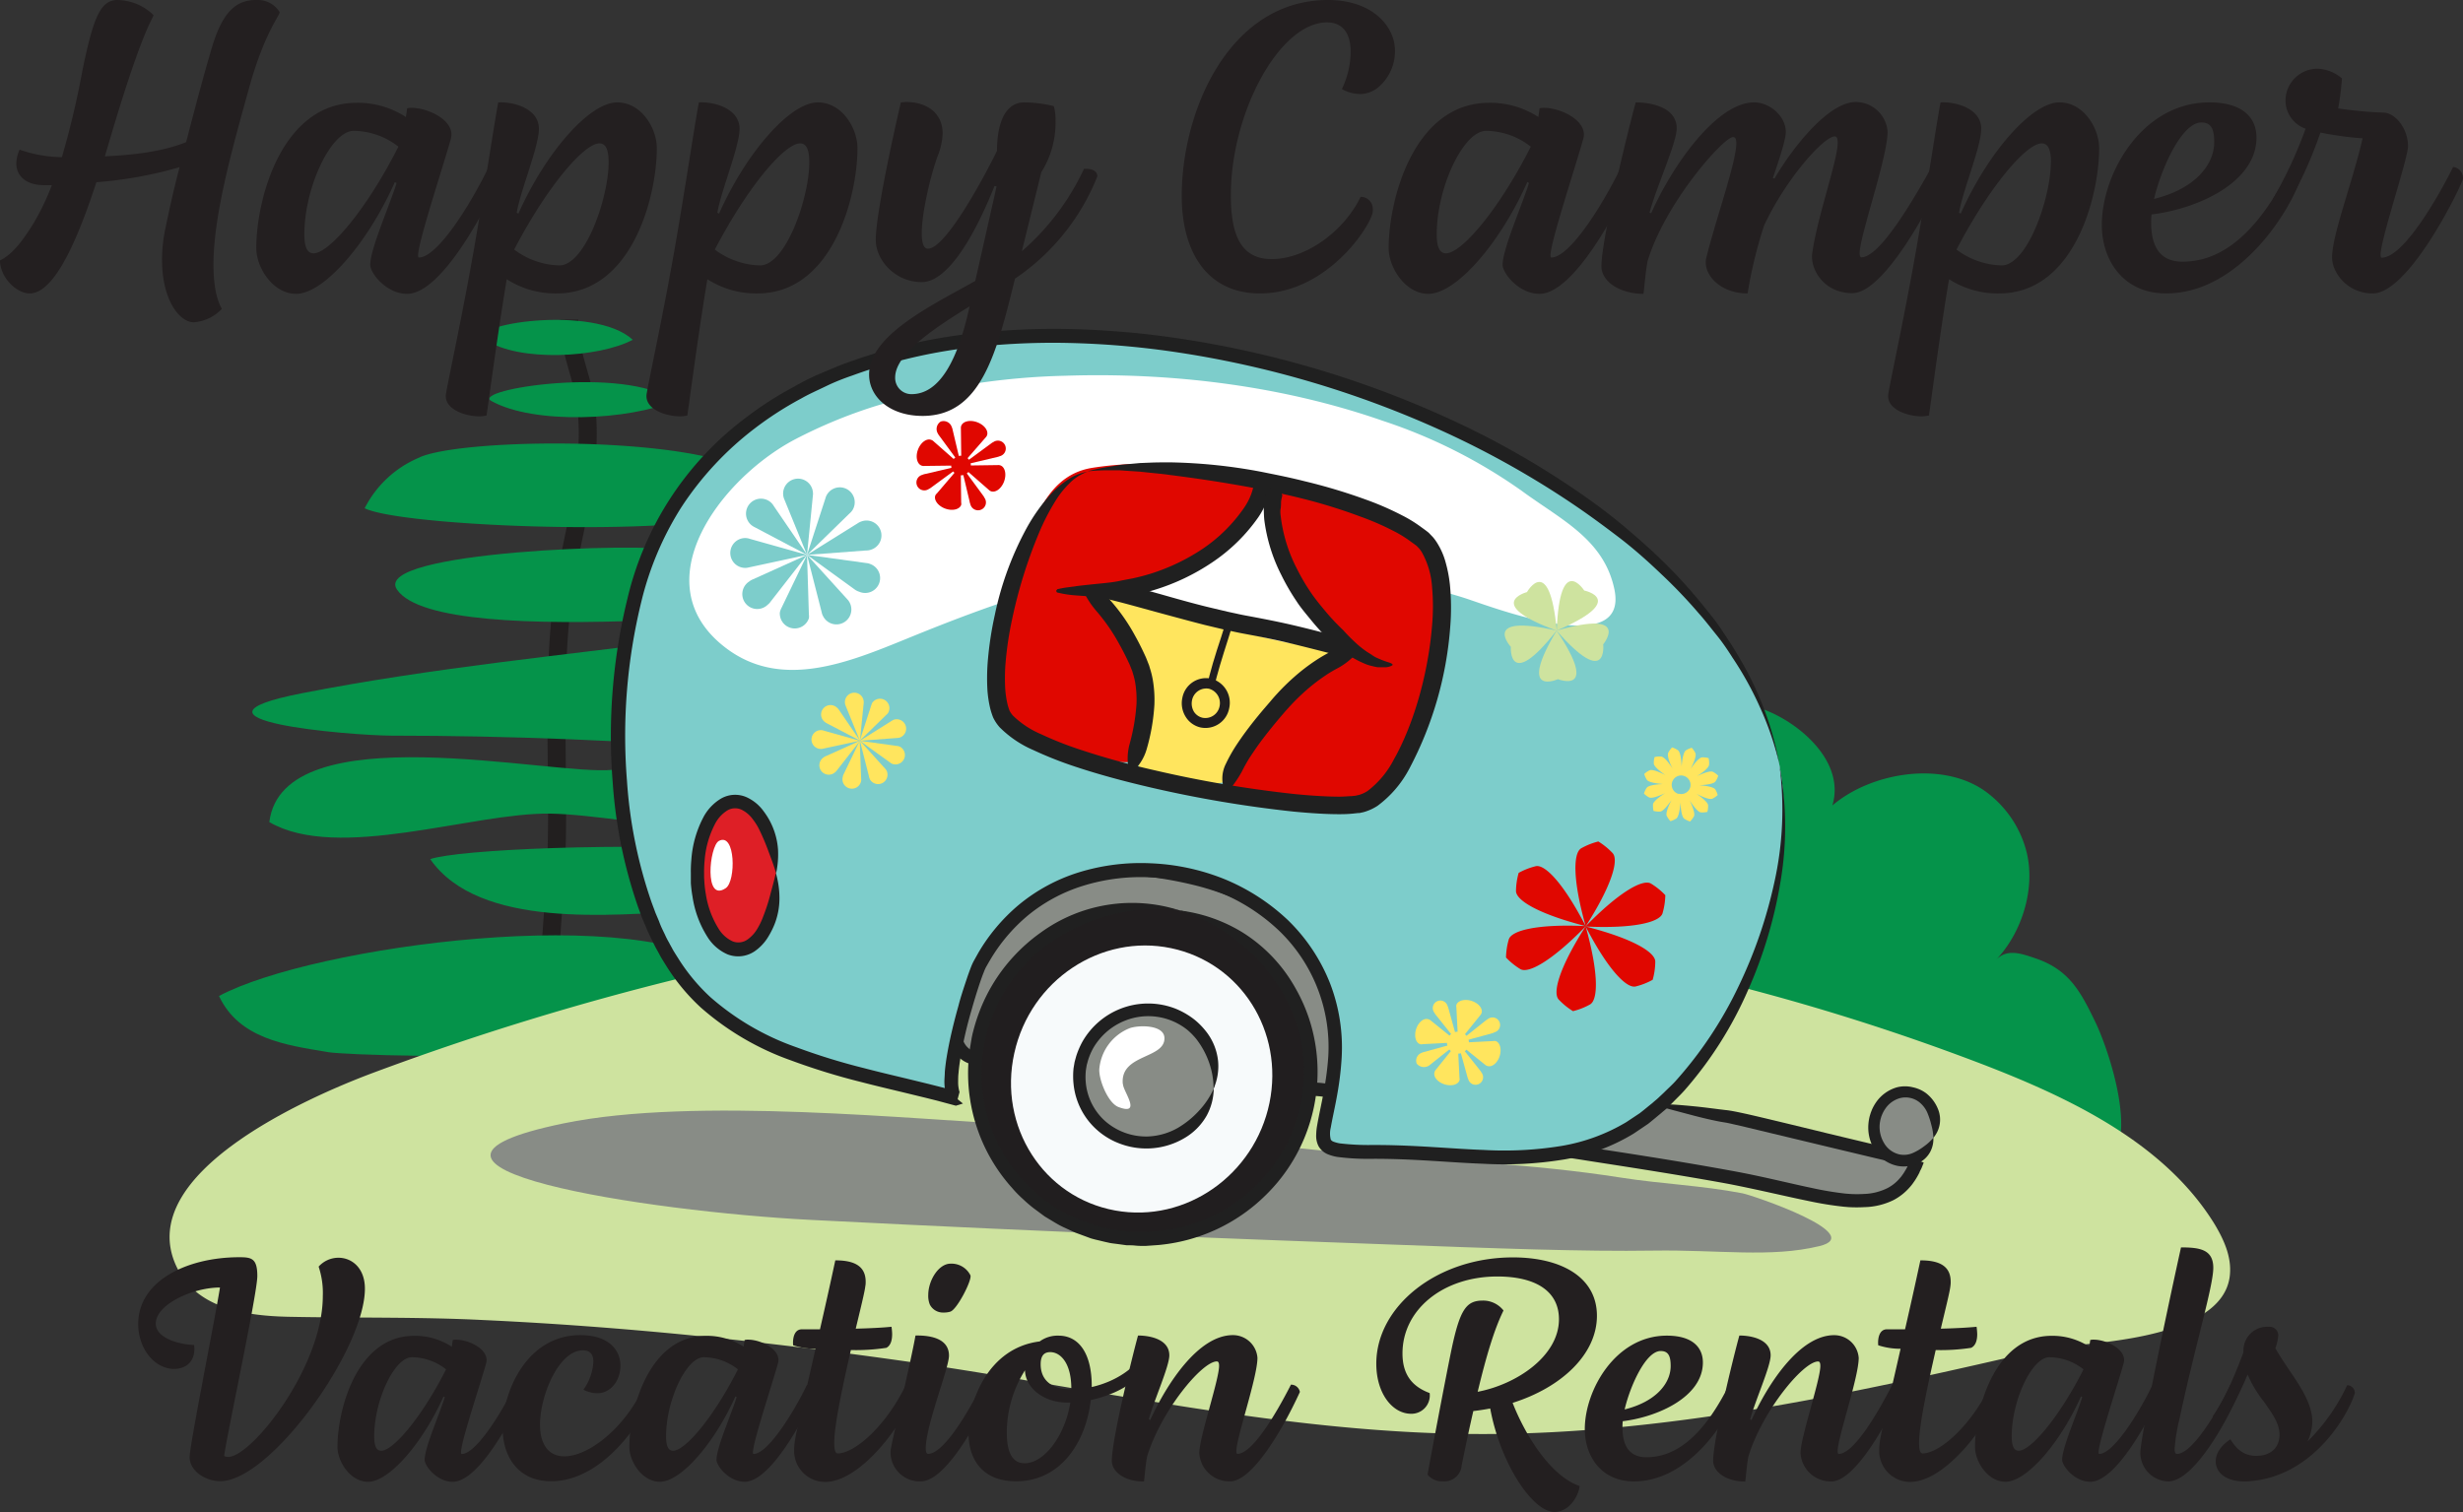 <svg id="Layer_1" data-name="Layer 1" xmlns="http://www.w3.org/2000/svg" viewBox="0 0 424.22 260.48"><rect x="0" y="0" width="424.22" height="260.48" fill="#333333" stroke="none"/><defs><style>.cls-1{fill:#05934a;}.cls-2{fill:#221f1f;}.cls-3{fill:#cee39f;}.cls-4{fill:#888c86;}.cls-5{fill:#202020;}.cls-6{fill:#7dcdcb;}.cls-7{fill:#211e1f;}.cls-8{fill:none;}.cls-9{fill:#de1f26;}.cls-10{fill:#fff;}.cls-11{fill:#f7fafb;}.cls-12{fill:#ffe55e;}.cls-13{fill:#e00700;}.cls-14{fill:#231f20;}</style></defs><path class="cls-1" d="M289.8,119.42a37.26,37.26,0,0,0-7.73.65c-5.77,1.1-15.19,2.88-19.2,7.42-5.36-12.38-14.71-19.81-27.23-25.4-14.28-6.38-32.2-3.76-46.94-.11-15,3.71-35.85,11.42-39.84,28.54-4.66,20,23,16.76,35.06,16.63,10.39-.11,20.36,1,29.64,9,20.11,17.33,42.37,22.9,64.45,32.83,18.45,8.29,38.88,10.17,58.84,11.21,5,.26,9.94.45,14.9.72,3,.17,8.21,1.54,10.91-.25,5.91-3.9.58-19.75-1.78-24.63-2.57-5.32-4.55-9-10.33-10.95-2.36-.79-4.84-1.74-6.78.29,4.66-4.86,7-12.85,5.11-19.23a18.5,18.5,0,0,0-6.35-9.38c-7.33-5.85-20.06-3.87-26.93,2,2.21-7.36-5.28-13.88-11.22-16.3A40.37,40.37,0,0,0,289.8,119.42Z"/><path class="cls-2" d="M95.15,227.52c0-.59,0-1.19,0-1.8h0c-.07-6.83-3-14.49-3.15-21.77h0v0h0c-.21-16.76.65-33.26,1.94-50h0c1.44-18.63-1.28-38,2.36-56.71h0c1.52-7.81,3.48-15.38,3.38-23.06h0a39.88,39.88,0,0,0-.29-4.35h0c-.55-4.46-2.82-9.07-2.89-13.85h0c0-.3,0-.61,0-.92h0l3.1,0c0,.29,0,.57,0,.85h0c0,4.44,2.28,9,2.88,13.73h0a39.79,39.79,0,0,1,.3,4.47h0c.11,7.88-1.89,15.52-3.4,23.29h0c-3.6,18.47-.9,37.79-2.34,56.58h0c-1.28,16.71-2.14,33.18-1.94,49.9h0v0h0c.08,7,3,14.66,3.16,21.77h0c0,.64,0,1.27,0,1.89h0l-3.1,0Z"/><path class="cls-1" d="M68.37,101.56c7.56,11.18,79.87,1.88,80.37,3.47-1.65-5.27-28.58-8.74-33.1-10.26-3.88-1.31-51.76.16-47.27,6.79"/><path class="cls-1" d="M72.3,78.79a18.53,18.53,0,0,0-9.49,8.77c7.15,3.52,64.6,5.38,68.34-.79,7.09-11.72-49.43-12.1-58.85-8"/><path class="cls-1" d="M84.62,69.07c7.42,4.15,23.85,3.3,31.45,0-8.25-6.16-35-2-31.45,0"/><path class="cls-1" d="M83.67,58.53c5.6,3.89,19.53,3.11,25.31,0-6.67-6.18-29.1-2.62-25.31,0"/><path class="cls-1" d="M105.52,132.62c-10.48,1.06-56.82-9.8-59.13,9,11.81,6.87,35-1.65,48.34-1.46,13.79.2,47.59,8.27,59.36,1.68-.28.16-6.87-7.2-8.19-8-11.29-6.45-28.26-2.49-40.38-1.26"/><path class="cls-1" d="M56.48,181.25c5.41.89,90.19,3.36,69.52-13.67-15-12.39-72.23-4.62-88.28,4,3.46,7.35,11.43,8.45,18.76,9.66"/><path class="cls-1" d="M74.1,148c8.42,12.1,31.51,9.59,44.41,8.95,19.83-1,39.3,6,58.68,4.31C184.94,142.83,83.78,144.71,74.1,148"/><path class="cls-1" d="M150,213.72c-11-13.25-29.36-10.29-43-7.47-20,4.13-54.79-3.11-72.22,10.13,12.15,17.76,37.74,6.65,53.78,8.3,4.33.45,74.18,4.29,61.48-11"/><path class="cls-1" d="M57.78,199.54c4,13,120.2-11.18,119.89-10.85C164.45,178,53.14,184.52,57.78,199.54"/><path class="cls-1" d="M52.07,119.41c-23.69,4.62,8.26,7.3,15.4,7.32,20.29,0,40.9.83,61.07,2.45,21.35,1.71,6.47-21.24-8.31-19.32-22.77,3-45.56,5.13-68.16,9.55"/><path class="cls-3" d="M117.87,168.34a478.64,478.64,0,0,0-53.68,16.5c-11.34,4.25-40.84,17.26-33.95,33,3.29,7.49,11.82,8.83,19.39,9,11.26.23,22.5,0,33.77.57,23.74,1.1,47.41,3.58,70.91,6.87,33.62,4.7,67.26,12.83,101.41,12.76,32.35-.06,64.76-7.26,96.85-14.72,4.39-1,30.37-.81,31.5-12.68.3-3.13-1-6-2.59-8.68-9.18-15-27.17-22.86-43.55-28.95-68.24-25.37-143.17-31.6-214.53-15C121.56,167.44,119.71,167.88,117.87,168.34Z"/><path class="cls-4" d="M232.73,198.65c-1.78-.15-3.56-.31-5.33-.48-16.53-1.57-33-3.51-49.61-4.29-20.43-1-58.13-5-80.65-.37-36.44,7.49,14.67,15.22,42.52,16.64,44.83,2.28,76.34,3.37,99.31,4.22,19,.7,33.72,1.26,45.84,1.07,11.25-.17,20.14,1.26,28.54-.77h0c8.38-2-11.39-8.74-13.23-9.1-6.92-1.34-13.95-1.61-20.9-2.7C263.85,200.45,248.25,199.92,232.73,198.65Z"/><path class="cls-4" d="M181.21,150.21c-6.09,3.41-11.49,7.63-14.05,14.29-1.38,3.59-4.59,13.26-1.51,16.51,4.36,4.6,8.22-5.13,9.9-7.7,4-6.22,9.58-9.09,17.25-9.88,9.42-1,22.17,2.62,25.81,12.13,1,2.65,0,8.88,1.92,10.77,1.65,1.65,6.88.9,9.16,1.83.41.17,1.07-17.27.25-19.54-2.1-5.75-7-9.88-12.24-12.74-10.75-5.89-26-8.14-37.65-3.72"/><path class="cls-4" d="M181.21,150.21c-6.09,3.41-11.49,7.63-14.05,14.29-1.38,3.59-4.59,13.26-1.51,16.51,4.36,4.6,8.22-5.13,9.9-7.7,4-6.22,9.58-9.09,17.25-9.88,9.42-1,22.17,2.62,25.81,12.13,1,2.65,0,8.88,1.92,10.77,1.65,1.65,6.88.9,9.16,1.83.41.17,1.07-17.27.25-19.54-2.1-5.75-7-9.88-12.24-12.74-10.75-5.89-26-8.14-37.65-3.72"/><path class="cls-5" d="M181.21,150.21a34.38,34.38,0,0,0-10.76,7.23,21.58,21.58,0,0,0-3.85,5.64,43.31,43.31,0,0,0-2.53,7.43c-.18.76-.41,1.72-.58,2.87a18,18,0,0,0-.25,4.05,10.62,10.62,0,0,0,.13,1.21c.07.42.21.85.33,1.29a6,6,0,0,0,.69,1.32,6.38,6.38,0,0,0,.49.62,5.47,5.47,0,0,0,.56.51,4.66,4.66,0,0,0,1.47.83,3.78,3.78,0,0,0,1.89.09,5.84,5.84,0,0,0,2.86-1.76,24,24,0,0,0,3.43-5c.49-.88,1-1.82,1.44-2.58a23.8,23.8,0,0,1,1.77-2.36,18.9,18.9,0,0,1,10-6.16,30.86,30.86,0,0,1,11.56-.7,29.54,29.54,0,0,1,9.39,2.78,19.33,19.33,0,0,1,5.36,3.93c.54.58.89,1.09,1.16,1.4a2.79,2.79,0,0,1,.27.4l.08.13.6.95c.18.34.36.79.62,1.33a4.08,4.08,0,0,1,.31.84q.1.48.18,1.11c.1.84.14,1.86.2,3.05a22.77,22.77,0,0,0,.47,4.19,5.87,5.87,0,0,0,.47,1.3,3.58,3.58,0,0,0,.43.7l.28.34.36.29a6.5,6.5,0,0,0,2.93,1c1,.14,1.92.2,2.9.26l1.45.12.72.08.4.07c.27.06.53.15.79.22a2.35,2.35,0,0,0,.48.09l.32-.1.17-.06.08,0c.06.07-.06-.11,0-.09h.1c.14,0,.22-.11.3-.23a2.17,2.17,0,0,0,.3-1l.07-.58,0-.47q.1-1.25.18-2.67c.09-1.89.17-4,.21-6.31s.06-4.73-.1-7.3a12,12,0,0,0-.28-2.11l-.07-.19,0-.11-.1-.24-.19-.47a9.52,9.52,0,0,0-.41-.92,21,21,0,0,0-2.11-3.46,32.64,32.64,0,0,0-11.71-9.08,50.47,50.47,0,0,0-17.17-4.85,44.37,44.37,0,0,0-6.7-.07,35.39,35.39,0,0,0-12.54,3.14,42,42,0,0,1,12.58-1.45,61.78,61.78,0,0,1,6.42.5,68.41,68.41,0,0,1,7.35,1.46,50.31,50.31,0,0,1,9,3.35,30.38,30.38,0,0,1,10.88,8.4,18.84,18.84,0,0,1,1.87,3.06,8.58,8.58,0,0,1,.37.82l.3.75a10.65,10.65,0,0,1,.2,1.63c.15,2.41.12,4.84.09,7.1s-.11,4.37-.2,6.23c0,.93-.1,1.81-.17,2.59v.13h0l-.37-.06-.82-.1-1.54-.12c-1-.07-1.89-.12-2.7-.24a4.36,4.36,0,0,1-1.89-.6,2.47,2.47,0,0,1-.69-1.36,20.36,20.36,0,0,1-.41-3.73c-.06-1.17-.1-2.24-.21-3.2a11.48,11.48,0,0,0-.24-1.39,5.74,5.74,0,0,0-.41-1.18c-.3-.64-.52-1.17-.74-1.56-.47-.76-.69-1.1-.69-1.1l-.1-.16a2.83,2.83,0,0,0-.31-.46c-.31-.37-.72-1-1.33-1.62a21.68,21.68,0,0,0-6-4.41,31.6,31.6,0,0,0-10.14-3,32.91,32.91,0,0,0-12.44.75,21.33,21.33,0,0,0-11.2,6.89,28,28,0,0,0-1.95,2.6c-.62,1-1.05,1.86-1.53,2.73a21.79,21.79,0,0,1-3.06,4.54,3.62,3.62,0,0,1-1.68,1.11,1.38,1.38,0,0,1-.7,0,2.36,2.36,0,0,1-.72-.42,3.16,3.16,0,0,1-1-1.43,9.32,9.32,0,0,1-.23-.91c0-.33-.1-.63-.11-1a16.74,16.74,0,0,1,.23-3.56c.16-1.06.37-2,.54-2.68a55,55,0,0,1,2.24-7.11,23.5,23.5,0,0,1,3.18-5.4A40.33,40.33,0,0,1,181.21,150.21Z"/><path class="cls-4" d="M284.05,190.34c.74-.44,10.4,1.62,13.27,2,3.07.37,32.79,8,33,7.54-4.25,11.53-15.18,6.08-33.09,2.78-12.62-2.32-33.43-5.24-41.54-6.75"/><path class="cls-4" d="M284.05,190.34c.74-.44,10.4,1.62,13.27,2,3.07.37,32.79,8,33,7.54-4.25,11.53-15.18,6.08-33.09,2.78-12.62-2.32-33.43-5.24-41.54-6.75"/><path class="cls-5" d="M284.05,190.34a7.62,7.62,0,0,1,2.09.35l1.95.53,3.77,1c1.28.33,2.59.65,4.05.94.36.07.74.14,1.14.2s.68.13,1.07.21l2.42.56,14,3.36,8.66,2.07,3.77.87,1.65.34h0s0-.07-.06.13a6.31,6.31,0,0,1-.42.77,7,7,0,0,1-.45.7,5,5,0,0,1-.48.61,7,7,0,0,1-2.13,1.7,9.74,9.74,0,0,1-4,1,19.68,19.68,0,0,1-2.46,0l-.77-.06a55.63,55.63,0,0,1-5.92-1c-3.6-.74-8.51-2-13.73-2.94-10.42-1.92-21.8-3.59-25.59-4.19a146.46,146.46,0,0,0-17-1.59,103.23,103.23,0,0,0,16.6,3.86c3.77.62,15.17,2.29,25.51,4.19,5.14,1,10,2.18,13.7,2.93a58.54,58.54,0,0,0,6.15,1l.84.07a24,24,0,0,0,2.74,0,11.94,11.94,0,0,0,5-1.22,9.63,9.63,0,0,0,2.81-2.24,6.78,6.78,0,0,0,.61-.78,8.46,8.46,0,0,0,.56-.86,10.18,10.18,0,0,0,.5-.92c0-.1.25-.49.36-.77l.37-.93-.06.16,0-.09s0-.06,0-.08l-.09,0-1-.36-.56-.21s-.08,0-.07-.08l.07-.32.07-.32,0-.16,0-.08s0,0-.05,0l-.73-.13-1.6-.34-3.74-.86-8.65-2.07c-5.89-1.44-11.56-2.81-14-3.36-.87-.19-1.69-.37-2.5-.52-.39-.07-.82-.14-1.23-.18l-1.08-.13c-1.43-.18-2.78-.36-4.09-.49s-2.59-.25-3.92-.33c-.66,0-1.34-.06-2-.07A7.22,7.22,0,0,0,284.05,190.34Z"/><path class="cls-6" d="M306.48,131.81c3.81,19.66-6.78,48.61-23.19,60.79-13.62,10.12-29.57,5.94-45,5.87-14.34-.06-10.19-.44-8.59-13.74a29.29,29.29,0,0,0-5.17-21.26c-8.34-11.62-24.4-16.1-37.82-12.18a29.51,29.51,0,0,0-18.06,15c-1.24,2.38-7.31,22-3.72,23-15-4.22-34.73-6.41-45.92-19.15-15.85-18-16.12-60.06-4.44-80.63C151,25.39,294.17,68.43,306.48,131.81Z"/><path class="cls-6" d="M306.48,131.81c3.81,19.66-6.78,48.61-23.19,60.79-13.62,10.12-29.57,5.94-45,5.87-14.34-.06-10.19-.44-8.59-13.74a29.29,29.29,0,0,0-5.17-21.26c-8.34-11.62-24.4-16.1-37.82-12.18a29.51,29.51,0,0,0-18.06,15c-1.24,2.38-7.31,22-3.72,23-15-4.22-34.73-6.41-45.92-19.15-15.85-18-16.12-60.06-4.44-80.63C151,25.39,294.17,68.43,306.48,131.81Z"/><path class="cls-5" d="M306.48,131.81a57.63,57.63,0,0,1-.86,20.14,80.67,80.67,0,0,1-6.15,17.91,68.52,68.52,0,0,1-11,16.51c-.6.64-1.26,1.23-1.89,1.86l-1,.94c-.33.31-.69.58-1,.87-.71.56-1.41,1.16-2.14,1.72l-2.33,1.55A32.12,32.12,0,0,1,269,197.4a61.5,61.5,0,0,1-13.44.7c-5.56-.19-12.18-.9-19.44-.85a42.25,42.25,0,0,1-5.33-.28,5.64,5.64,0,0,1-1.1-.29.94.94,0,0,1-.48-.36,4.2,4.2,0,0,1,0-2.08c.32-1.83.79-3.8,1.13-5.8a52.83,52.83,0,0,0,.74-6.17,30.75,30.75,0,0,0-1.94-12.73,31.08,31.08,0,0,0-7.28-11,35.57,35.57,0,0,0-11-7.11,38,38,0,0,0-12.61-2.71,36.18,36.18,0,0,0-12.37,1.54,30.34,30.34,0,0,0-10.41,5.62,31.64,31.64,0,0,0-7,8.32l-.63,1.13a9.08,9.08,0,0,0-.58,1.22c-.31.8-.58,1.56-.83,2.32-.5,1.51-1,3-1.35,4.4-.8,2.84-1.43,5.48-1.87,7.92-.22,1.22-.39,2.38-.48,3.51,0,.56-.07,1.11-.07,1.66a10.32,10.32,0,0,0,.07,1.08h0l-2.76-.7-3.86-.94c-2.5-.6-4.88-1.16-7.12-1.75a110.19,110.19,0,0,1-11.91-3.67,44.87,44.87,0,0,1-14.73-8.61,32.63,32.63,0,0,1-5.6-6.78c-.48-.76-.82-1.29-1-1.66l-.29-.52-.25-.47a13.6,13.6,0,0,1-.7-1.37c-.29-.61-.68-1.35-1-2.27l-.62-1.46c-.19-.53-.41-1.1-.63-1.7a80,80,0,0,1-4.27-21,97.15,97.15,0,0,1,2.47-30.88,53.94,53.94,0,0,1,6.89-16.27,54.58,54.58,0,0,1,12.66-13.6,58.67,58.67,0,0,1,8-5.15c1.38-.79,2.86-1.43,4.3-2.13s2.94-1.29,4.46-1.81a89.35,89.35,0,0,1,18.61-4.61A123.16,123.16,0,0,1,184,59.08a147.94,147.94,0,0,1,17.65,1.45A171.76,171.76,0,0,1,250.06,75,155.23,155.23,0,0,1,270.41,86.5c3,2,5.7,4,8.33,6s5.06,4.17,7.36,6.37a86.35,86.35,0,0,1,6.55,6.86c1.05,1.17,2,2.43,3,3.66s1.9,2.55,2.75,3.9a57.34,57.34,0,0,1,4.75,8.59,51.67,51.67,0,0,1,3.34,9.88,51.66,51.66,0,0,0-2.84-10.09,56.36,56.36,0,0,0-4.4-8.91c-.8-1.42-1.73-2.74-2.61-4.09s-1.87-2.61-2.89-3.84a83.83,83.83,0,0,0-6.41-7.21c-2.28-2.32-4.74-4.5-7.32-6.69s-5.37-4.27-8.35-6.31a145.94,145.94,0,0,0-20.59-11.79A173.13,173.13,0,0,0,202,58.15a150.39,150.39,0,0,0-17.94-1.47A123.45,123.45,0,0,0,165,57.76a91.92,91.92,0,0,0-19.11,4.73c-1.56.55-3.08,1.23-4.61,1.87s-3,1.39-4.45,2.22a60.36,60.36,0,0,0-8.34,5.35,54.53,54.53,0,0,0-20.42,31.19,99.64,99.64,0,0,0-2.54,31.65,82.46,82.46,0,0,0,4.42,21.62l.65,1.77c.24.54.45,1.06.65,1.53.39.95.79,1.74,1.1,2.38s.55,1.12.73,1.44l.27.48.3.56c.2.38.55.95,1.06,1.76a34.65,34.65,0,0,0,6,7.26,47.39,47.39,0,0,0,15.49,9.09,114.53,114.53,0,0,0,12.16,3.75c2.27.59,4.66,1.16,7.17,1.76l3.83.93,2,.5,3.28.88c-1-.28-.79-.21,0,0l.89-.27.27-.09.07,0h0c-1.85-1.51-.51-.42-.92-.76h0v0c0,.05,0,0,0,0l0-.08c0,.12-.07.25.32-1.15a5.69,5.69,0,0,1-.24-1.8c0-.46,0-.94.06-1.45.08-1,.24-2.11.45-3.28.42-2.33,1-4.92,1.82-7.69.39-1.39.83-2.83,1.31-4.29.25-.73.5-1.47.79-2.18a6.79,6.79,0,0,1,.46-1c.2-.34.39-.69.58-1a29.52,29.52,0,0,1,6.5-7.7,28,28,0,0,1,9.6-5.16,33.56,33.56,0,0,1,11.55-1.44A35.58,35.58,0,0,1,210,153.7a33,33,0,0,1,10.28,6.61,27.8,27.8,0,0,1,8.49,21.84A50.72,50.72,0,0,1,228,188c-.33,1.95-.78,3.81-1.13,5.82a9.94,9.94,0,0,0-.17,1.61,3.93,3.93,0,0,0,.39,2,3.3,3.3,0,0,0,1.67,1.44,7.51,7.51,0,0,0,1.63.44,40.67,40.67,0,0,0,5.7.32c7.19-.05,13.68.65,19.38.85a64,64,0,0,0,14-.75,34,34,0,0,0,11.9-4.44l2.49-1.68c.77-.61,1.51-1.24,2.25-1.85.36-.32.75-.61,1.09-.93s.67-.67,1-1c.65-.67,1.33-1.31,1.94-2a66.17,66.17,0,0,0,10.94-17.27,76.83,76.83,0,0,0,5.55-18.45A56.76,56.76,0,0,0,306.48,131.81Z"/><path class="cls-7" d="M216.24,188.4a19.74,19.74,0,0,1-23,15.43,19.36,19.36,0,0,1-15.33-23.11,19.72,19.72,0,0,1,23.31-15.1,19.34,19.34,0,0,1,15,22.78Zm-13.16-31.6a29,29,0,0,0-21.57,3.76,28.52,28.52,0,0,0,9.84,52.37,29.09,29.09,0,0,0,33.82-22.73,28.09,28.09,0,0,0-4.24-21.32A28.59,28.59,0,0,0,203.08,156.8Z"/><path class="cls-8" d="M216.24,188.4a19.74,19.74,0,0,1-23,15.43,19.36,19.36,0,0,1-15.33-23.11,19.72,19.72,0,0,1,23.31-15.1,19.34,19.34,0,0,1,15,22.78Zm-13.16-31.6a29,29,0,0,0-21.57,3.76,28.52,28.52,0,0,0,9.84,52.37,29.09,29.09,0,0,0,33.82-22.73,28.09,28.09,0,0,0-4.24-21.32A28.59,28.59,0,0,0,203.08,156.8Z"/><path class="cls-5" d="M203.08,156.8a26.76,26.76,0,0,0-23.85,3.87,29.91,29.91,0,0,0-4.67,4.12,29.41,29.41,0,0,0-5.14,7.74,30.7,30.7,0,0,0-1.8,5.13c-.25.9-.37,1.85-.54,2.8-.06.47-.17.95-.21,1.43l-.09,1.46a29.52,29.52,0,0,0,7.57,21.33,18.86,18.86,0,0,0,1.82,1.86,23.13,23.13,0,0,0,1.88,1.62l1.88,1.39,1.86,1.12a16.44,16.44,0,0,0,1.76.91l1.62.75,2.71,1c.76.23,1.37.34,1.78.45l.63.15.63.14c.41.11,1,.16,1.81.27l1.31.18c.48,0,1,0,1.55.06s1.16.06,1.79.05l2-.14a30.14,30.14,0,0,0,18.62-8.6,29.69,29.69,0,0,0,6.63-9.77,30,30,0,0,0,2.3-10.91,29.31,29.31,0,0,0-1.29-9.2,29,29,0,0,0-2.48-5.72,26.62,26.62,0,0,0-9-9.57,26.94,26.94,0,0,0-11-3.88,31.61,31.61,0,0,1,18,14.6,28,28,0,0,1,2.26,5.26,26.71,26.71,0,0,1,1.18,8.46,27.37,27.37,0,0,1-8.21,19,27.73,27.73,0,0,1-17.17,7.94l-1.83.13c-.58,0-1.13,0-1.64,0s-1,0-1.44-.06L193,212c-.72-.11-1.3-.15-1.68-.25l-.58-.14-.57-.14c-.38-.1-1-.2-1.65-.41l-2.5-.88-1.48-.7a11.38,11.38,0,0,1-1.62-.84l-1.72-1-1.73-1.29a18.14,18.14,0,0,1-1.72-1.49,16.08,16.08,0,0,1-1.69-1.71,27.43,27.43,0,0,1-5.35-8.89,27.08,27.08,0,0,1-1.6-10.73c0-.45.06-.9.08-1.34s.14-.88.2-1.32c.15-.87.26-1.75.49-2.58a28.23,28.23,0,0,1,1.66-4.72,27.17,27.17,0,0,1,4.73-7.13,26.76,26.76,0,0,1,4.29-3.8,31.9,31.9,0,0,1,11.16-5.11A31.55,31.55,0,0,1,203.08,156.8Z"/><path class="cls-5" d="M216.24,188.4a22,22,0,0,1-3.75,6.69,23.12,23.12,0,0,1-6.21,5.34,12.39,12.39,0,0,1-1.44.75,16.05,16.05,0,0,1-2,.83,19.45,19.45,0,0,1-5.61,1,18.94,18.94,0,0,1-6.72-1.19,18,18,0,0,1-10.13-9.42,18.54,18.54,0,0,1-1.57-5.63c-.06-.85-.1-1.62-.09-2.3s.06-1.28.12-1.76c.15-1,.24-1.5.24-1.5a14.8,14.8,0,0,1,.36-1.48A19,19,0,0,1,181,176a18.62,18.62,0,0,1,9.47-8.28,18.06,18.06,0,0,1,7.11-1.28,18.42,18.42,0,0,1,6.68,1.39,18,18,0,0,1,7.47,5.72,22,22,0,0,1,3.69,7.29,21.49,21.49,0,0,1,.86,7.61,17.18,17.18,0,0,0-2.68-16.34,20.4,20.4,0,0,0-8.44-6.48,21.15,21.15,0,0,0-7.54-1.57,20.69,20.69,0,0,0-8,1.45,21.5,21.5,0,0,0-6.59,4.15,20.88,20.88,0,0,0-4.07,5.21,20.58,20.58,0,0,0-1.74,4.23,15.69,15.69,0,0,0-.41,1.67s-.1.61-.27,1.69c-.07.55-.09,1.22-.14,2a24.51,24.51,0,0,0,.11,2.6,20.5,20.5,0,0,0,1.76,6.37A20.46,20.46,0,0,0,189.65,204a21.15,21.15,0,0,0,7.59,1.33,21.61,21.61,0,0,0,6.33-1.11,18.19,18.19,0,0,0,2.28-.93,13.58,13.58,0,0,0,1.62-.86,17.86,17.86,0,0,0,6.44-6.39A17.63,17.63,0,0,0,216.24,188.4Z"/><path class="cls-9" d="M133.63,150.38c.26,7-2.54,12.91-6.28,13.12s-7-5.34-7.27-12.42,2.59-12.89,6.33-13.06S133.36,143.38,133.63,150.38Z"/><path class="cls-9" d="M133.63,150.38c.26,7-2.54,12.91-6.28,13.12s-7-5.34-7.27-12.42,2.59-12.89,6.33-13.06S133.36,143.38,133.63,150.38Z"/><path class="cls-5" d="M133.63,150.38c-.33,1.49-.68,2.67-1,3.9s-.73,2.48-1.33,4a11.75,11.75,0,0,1-.84,1.68,5.92,5.92,0,0,1-1.74,1.91,2.71,2.71,0,0,1-2.52.3,5.55,5.55,0,0,1-2.4-2.13,15.8,15.8,0,0,1-2.23-6,19.14,19.14,0,0,1-.25-2.1l-.05-.78s0-.29,0-.79a19.71,19.71,0,0,1,.09-2.11,16.27,16.27,0,0,1,1.74-6.22,5.92,5.92,0,0,1,2.18-2.43,2.62,2.62,0,0,1,2.53-.08,5.33,5.33,0,0,1,1.9,1.67,9.9,9.9,0,0,1,1,1.59,37.37,37.37,0,0,1,1.64,3.85c.45,1.19.89,2.35,1.33,3.8a15.65,15.65,0,0,0,.32-4.15,12.33,12.33,0,0,0-2.44-6.49,7.39,7.39,0,0,0-2.75-2.36,4.87,4.87,0,0,0-4.64.14,8.21,8.21,0,0,0-3.09,3.34,18.43,18.43,0,0,0-2,7.13,21.18,21.18,0,0,0-.09,2.33c0,.55,0,.86,0,.86s0,.32,0,.87a21.92,21.92,0,0,0,.28,2.31,17.76,17.76,0,0,0,2.59,7,7.69,7.69,0,0,0,3.48,3,5.07,5.07,0,0,0,4.62-.53,8.14,8.14,0,0,0,2.43-2.63,14,14,0,0,0,1-2,12.2,12.2,0,0,0,.86-4.62A15.65,15.65,0,0,0,133.63,150.38Z"/><path class="cls-4" d="M333,196c-1.06,3.08-4.14,4.69-6.87,3.58s-4.09-4.53-3-7.63,4.18-4.66,6.9-3.54S334.1,192.89,333,196Z"/><path class="cls-4" d="M333,196c-1.06,3.08-4.14,4.69-6.87,3.58s-4.09-4.53-3-7.63,4.18-4.66,6.9-3.54S334.1,192.89,333,196Z"/><path class="cls-5" d="M333,196a8.49,8.49,0,0,1-1.64,1.5,9.52,9.52,0,0,1-1.82,1.09,3.86,3.86,0,0,1-2.28.3,4.11,4.11,0,0,1-2.77-2,5.41,5.41,0,0,1-.74-3.19,6,6,0,0,1,.18-1l.11-.38s.06-.13.15-.37a5.33,5.33,0,0,1,.51-.92,4.5,4.5,0,0,1,2.56-1.86,3.84,3.84,0,0,1,3.27.67,4.71,4.71,0,0,1,1.45,1.89,13.67,13.67,0,0,1,.67,2.07A9.14,9.14,0,0,1,333,196a4.79,4.79,0,0,0,.77-5,6.53,6.53,0,0,0-2.06-2.7,5.87,5.87,0,0,0-2.27-1,5.61,5.61,0,0,0-2.67,0,6.55,6.55,0,0,0-3.68,2.65,7.61,7.61,0,0,0-.69,1.26l-.19.49-.16.52a7.94,7.94,0,0,0-.24,1.4,7.33,7.33,0,0,0,1,4.36,6.06,6.06,0,0,0,4.1,2.88,5.72,5.72,0,0,0,3.42-.46,4.48,4.48,0,0,0,2.11-1.94A4.74,4.74,0,0,0,333,196Z"/><path class="cls-10" d="M136.88,75.72c-12.95,6.86-26.33,24.82-11.93,35.85,9.62,7.38,21.2,2.55,31.33-1.58,14.87-6.07,34.64-13.51,51.21-12.35,14.5,1,31.41,1,45.07,5.48,5.15,1.71,28,10.42,25.5-1.59-1.81-8.67-9.22-12-16-17A90.12,90.12,0,0,0,238.19,72.5c-17.19-6-36.18-8.38-54.71-7.77A121.8,121.8,0,0,0,150.65,70,85,85,0,0,0,136.88,75.72Z"/><path class="cls-10" d="M125,153c1.79-1.19,1.7-9.69-1.19-8.13C122.18,145.8,121.22,155.57,125,153Z"/><path class="cls-11" d="M218.65,190c-2.56,12.4-14.4,20.75-26.58,18.53-12.34-2.25-20.18-14.44-17.37-27.11s15-20.59,27-18.08S221.18,177.67,218.65,190Z"/><path class="cls-4" d="M209.05,187.53a12,12,0,0,1-13.84,9.1,11.19,11.19,0,0,1-9-13.48,12,12,0,0,1,14-9A11.21,11.21,0,0,1,209.05,187.53Z"/><path class="cls-4" d="M209.05,187.53a12,12,0,0,1-13.84,9.1,11.19,11.19,0,0,1-9-13.48,12,12,0,0,1,14-9A11.21,11.21,0,0,1,209.05,187.53Z"/><path class="cls-5" d="M209.05,187.53a13.74,13.74,0,0,1-2.5,3.77,15.76,15.76,0,0,1-3.68,3,11.3,11.3,0,0,1-5.21,1.48,10.69,10.69,0,0,1-7.4-2.73,10.16,10.16,0,0,1-3.23-6.37,10.68,10.68,0,0,1,0-2.32l.14-.86a1.45,1.45,0,0,1,.06-.22l.17-.62a11,11,0,0,1,.91-2.13,11.25,11.25,0,0,1,2.11-2.61,10.94,10.94,0,0,1,3.37-2.1,10.77,10.77,0,0,1,10.73,1.61,11.72,11.72,0,0,1,1.52,1.55,14.38,14.38,0,0,1,2.23,4.12,13.42,13.42,0,0,1,.75,4.46,9.62,9.62,0,0,0,.78-4.77,9.87,9.87,0,0,0-2.09-5.13,12.7,12.7,0,0,0-1.83-1.89,13.35,13.35,0,0,0-3.39-2,13,13,0,0,0-9.49,0,13.06,13.06,0,0,0-6.55,5.65,13.73,13.73,0,0,0-1.1,2.57c-.18.65-.27,1-.27,1l-.17,1a13,13,0,0,0,0,2.8,12.2,12.2,0,0,0,3.9,7.74,12.4,12.4,0,0,0,4.28,2.56,12.89,12.89,0,0,0,10.86-1,10.42,10.42,0,0,0,3.89-3.91A10,10,0,0,0,209.05,187.53Z"/><path class="cls-12" d="M207.94,102.54c-6.17-2-14.79-2.13-21.85-1.53,4,10.4,10.48,20.53,10,32,23.31,8.11,22.42-8.6,41.55-17.26-.25-.26.17-1.71.42-2-9.86-3.2-20.84-7.54-30.11-11.19"/><path class="cls-7" d="M211.55,105.81c-.36,1.22-.78,2.54-1.22,3.94-1,3-2,6.22-2.46,8.59l1.24.16c.46-2.24,1.44-5.34,2.39-8.32.44-1.41.87-2.75,1.24-4Z"/><path class="cls-7" d="M210.06,121.65a2.5,2.5,0,0,1-2.92,2,2.4,2.4,0,0,1-1.47-1,2.74,2.74,0,0,1-.36-2,2.5,2.5,0,0,1,2.93-2A2.56,2.56,0,0,1,210.06,121.65Zm-1.47-4.74a4.16,4.16,0,0,0-4.94,3.28,4.41,4.41,0,0,0,.59,3.33,4.06,4.06,0,0,0,2.55,1.8,4.16,4.16,0,0,0,4.92-3.3A4.28,4.28,0,0,0,208.59,116.91Z"/><path class="cls-10" d="M219.79,110.29a54.58,54.58,0,0,0,8.67,1.27c2.73.15,5.3.28,8,.54-2-1.91-2.1-5.38-3.51-7.7-3-5-2.92-11.24-6-16.17A8.65,8.65,0,0,0,220.73,84c-4.4-1-7.39,2.44-11,3.92-4.57,1.85-8.11,4.87-12.46,7.12A67.64,67.64,0,0,1,189,98.59c-1.12.41-4.59,1.93-5.57,1.5,3.94,1.7,9.29,3.76,13.41,4.39C204.65,105.7,212.09,108.58,219.79,110.29Z"/><path class="cls-5" d="M177.34,99a41.19,41.19,0,0,0,8.9,3.11c1,.23,3,.71,5.53,1.34s5.41,1.45,8.22,2.21,5.5,1.49,7.51,2l3.32.79.9.19c.59.13,1.42.32,2.44.51,2.07.39,4.7.86,7.52,1.54s5.72,1.42,8.23,2.07a46,46,0,0,0,5.85,1,35.44,35.44,0,0,0,9.49-.35,24.44,24.44,0,0,0-9.11-2.7,43.82,43.82,0,0,1-5.46-1c-2.47-.65-5.44-1.43-8.3-2.09s-5.68-1.18-7.64-1.55c-1-.18-1.8-.37-2.37-.49l-.88-.19-3.25-.77c-2-.48-4.64-1.2-7.44-2s-5.74-1.58-8.26-2.22S188,99.3,186.9,99.08A22.39,22.39,0,0,0,177.34,99Z"/><path class="cls-13" d="M234.19,137.94c6.21-3.84,10.92-11.16,12.43-18.24,1.41-6.62,2.25-14.93.45-21.51-.56-2.08-1-4.2-2.43-5.7a29.54,29.54,0,0,0-5.54-3.73c-2.89-1.73-6.29-2.41-9.52-3.37-2.71-.8-7.44-2-10.25-1.6a32,32,0,0,0,2.79,13.29c2.53,6.15,8.64,13.1,14.69,16-3.55-1.66-5.94,0-9,2a31.41,31.41,0,0,0-7.75,7c-3,3.54-7.92,9.16-7.83,14.19,4.23.17,7.72,1.34,11.91,1.82C227.73,138.4,230.88,140,234.19,137.94Z"/><path class="cls-13" d="M188.15,80.59C179.21,82,177.23,92.31,175,99.7c-1.76,5.76-1.89,11.61-2.4,17.57-.13,1.49-.93,3.57-.47,5,1.26,4.12,10.69,7,14.43,7.67,2.5.43,7.82,2.46,10,.55,1.64-1.44,1.59-8.75,1.5-10.73-.29-6.46-5.76-13.35-9.5-18.32.79,1.06,9-1.25,10.3-1.59a36.64,36.64,0,0,0,8.74-3.47c4.27-2.47,9.51-7.78,9.27-13.15,0-.09-6.41-1.53-6.73-1.62A54.67,54.67,0,0,0,188.15,80.59Z"/><path class="cls-5" d="M187.29,81.2a32.47,32.47,0,0,1,3.76-.18h1.79l1.75.12,1.71.11,1.7.18c1.13.12,2.26.21,3.4.38,4.56.58,9.36,1.27,15.43,2.42,1.64.36,4.11.81,7.13,1.57A92.76,92.76,0,0,1,234.34,89a46.53,46.53,0,0,1,5.72,2.49,20.44,20.44,0,0,1,2.7,1.64c.41.31.86.61,1.25.92l.45.47c.15.16.26.37.4.55a14.14,14.14,0,0,1,1.79,6,37.1,37.1,0,0,1,0,6.75c-.74,9-3.48,17.56-6.57,23a16,16,0,0,1-4.53,5.44,5.45,5.45,0,0,1-1.52.69l-.59.13-.68.07c-.44,0-1.13.08-2,.09-1.81,0-4.46-.12-7.69-.44a201.65,201.65,0,0,1-24.22-4.11,135.56,135.56,0,0,1-13.38-3.74,59.91,59.91,0,0,1-6.16-2.47,15.71,15.71,0,0,1-4.82-3.18,4.17,4.17,0,0,1-.6-.85,9.77,9.77,0,0,1-.37-1.19,16.63,16.63,0,0,1-.38-2.56,33,33,0,0,1,.09-4.91,59,59,0,0,1,1.09-7.09,82.4,82.4,0,0,1,4.57-14.74,38.35,38.35,0,0,1,3.11-6,15.83,15.83,0,0,1,2.19-2.69,8.35,8.35,0,0,1,3.09-2,8.56,8.56,0,0,0-3.53,1.49A15.65,15.65,0,0,0,181,85.1a31.43,31.43,0,0,0-4.12,5.77A54.28,54.28,0,0,0,171.33,106a59,59,0,0,0-1.16,7.48,36.22,36.22,0,0,0-.1,5.38,19.76,19.76,0,0,0,.46,3.09,12.72,12.72,0,0,0,.53,1.66,7.25,7.25,0,0,0,1.11,1.67,18.51,18.51,0,0,0,5.82,3.94,65.08,65.08,0,0,0,6.49,2.61c4.46,1.52,9.11,2.76,13.68,3.82a205.58,205.58,0,0,0,24.62,4.16c3.31.32,6.05.46,8,.45,1,0,1.76-.05,2.31-.11l.84-.09.23,0,.68-.15a8.68,8.68,0,0,0,2.42-1.09,18.92,18.92,0,0,0,5.52-6.48,61.86,61.86,0,0,0,7-24.3,40.61,40.61,0,0,0-.05-7.31,22.86,22.86,0,0,0-.7-3.71,12.37,12.37,0,0,0-1.59-3.63,8.25,8.25,0,0,0-.62-.84l-.75-.78c-.5-.41-1-.75-1.5-1.12a23,23,0,0,0-3.06-1.86,50.2,50.2,0,0,0-6.08-2.66,96.52,96.52,0,0,0-10.73-3.23c-3.09-.78-5.62-1.24-7.29-1.59a92.08,92.08,0,0,0-15.85-1.66c-1.17,0-2.33,0-3.49.05l-1.74.07-1.75.16c-.59.06-1.18.1-1.78.18l-1.8.3A32.87,32.87,0,0,0,187.29,81.2Z"/><path class="cls-5" d="M215.94,83.43a.24.24,0,0,1,.09-.16,2.45,2.45,0,0,1,1.08-.8c.47-.14,1.07-.08,1.67,1a.72.72,0,0,1,.08.32l-.08.49-.09.52-.2.66a13.58,13.58,0,0,1-1.73,3.6,30.12,30.12,0,0,1-8,7.84,37.31,37.31,0,0,1-9.95,4.73,32.46,32.46,0,0,1-3.53.88c-.86.17-1.36.24-1.36.24a26,26,0,0,1-3.07.12c-1.71-.06-3.86-.16-5.63-.31a18.29,18.29,0,0,1-3-.46L182,102h0c0-.15,0,.33-.07-.35.11,0,0,0,.07,0h.08l.07,0,.2.11a.13.13,0,0,1,0,.22.7.7,0,0,1-.18.11l-.12,0h0s0,0,0,0V102c0,.3.12-.3,0-.3,0-.25,0-.18,0-.19h0l.08,0c.21-.06.49-.12.81-.18.65-.13,1.51-.21,2.39-.34-.2,0,2-.25,4.23-.47,1.13-.11,2.22-.23,3-.39s1.34-.27,1.34-.27l1.23-.23c.77-.17,1.88-.43,3.18-.84a35,35,0,0,0,9-4.36,27,27,0,0,0,7-7,10.37,10.37,0,0,0,1.36-2.8l.14-.47.06-.36Z"/><path class="cls-5" d="M218,84.63a.39.39,0,0,1,.14-.2,1.72,1.72,0,0,1,1.27-.55c.49.05,1,.45,1.39,1.27a1,1,0,0,1,.06.22,7.28,7.28,0,0,0-.22,1.1c0,.34,0,.77-.08,1.24s0,1,.08,1.64A26.43,26.43,0,0,0,223.39,98a34.82,34.82,0,0,0,2.48,4.21c.86,1.24,1.84,2.4,2.65,3.37a38.62,38.62,0,0,0,2.85,3s.71.82,1.76,1.81a18.19,18.19,0,0,0,3.77,2.82,16.74,16.74,0,0,0,2.42.94c.48.18.63.32.49.46a2.44,2.44,0,0,1-1.21.34c-.31,0-.68,0-1.08,0s-.83-.12-1.27-.23a6.08,6.08,0,0,1-1.13-.36A16.74,16.74,0,0,1,232.5,113a24.58,24.58,0,0,1-2.42-1.72l-1-.87-.86-.87c-.52-.56-1.28-1.36-2.12-2.37l-1.33-1.62c-.47-.59-1-1.26-1.44-1.95a37.55,37.55,0,0,1-2.63-4.53,28.92,28.92,0,0,1-2.94-9.5c-.07-.7-.08-1.37-.09-2s0-1.12.11-1.56A12.09,12.09,0,0,1,218,84.63Z"/><path class="cls-5" d="M234.23,111.82a6.61,6.61,0,0,0-5.08.47,28.55,28.55,0,0,0-2.65,1.56,34.1,34.1,0,0,0-3.58,2.76,38.24,38.24,0,0,0-2.91,2.85c-.73.79-1.17,1.33-1.17,1.33l-1.12,1.3c-.68.8-1.59,1.9-2.51,3.1s-1.84,2.5-2.57,3.65a26.88,26.88,0,0,0-1.48,2.7,5.64,5.64,0,0,0,0,5.18,19.23,19.23,0,0,0,2.76-3.85,26.83,26.83,0,0,1,1.34-2.39c.66-1,1.52-2.27,2.4-3.41,1.75-2.28,3.51-4.29,3.51-4.29s.42-.5,1.1-1.23a36.21,36.21,0,0,1,2.69-2.62,31.63,31.63,0,0,1,3.25-2.51c1-.69,1.92-1.17,2.37-1.41A11.9,11.9,0,0,0,234.23,111.82Z"/><path class="cls-5" d="M186.26,101.07a15.34,15.34,0,0,0,2.58,4.19,32.26,32.26,0,0,1,4,5.81c.72,1.28,1.33,2.55,1.76,3.49.17.45.32.81.42,1.06l.12.41a12.58,12.58,0,0,1,.38,1.54,18.1,18.1,0,0,1,.23,3.68,34.39,34.39,0,0,1-1.21,7,9.46,9.46,0,0,0,.07,5.09,8.38,8.38,0,0,0,2.89-4.28,34.59,34.59,0,0,0,1.33-7.67,20.43,20.43,0,0,0-.29-4.36,14.62,14.62,0,0,0-.47-1.88l-.15-.51-.52-1.32c-.45-1-1.09-2.35-1.86-3.73a32.59,32.59,0,0,0-4.48-6.37A6.37,6.37,0,0,0,186.26,101.07Z"/><path class="cls-10" d="M193.38,186.65c-.4-5.11,7.3-4.21,7.18-7.86-.08-2.29-4.46-2.22-6-1.66a8.34,8.34,0,0,0-5.22,7.05c-.1,1.81,1.49,5.84,3.31,6.53,4,1.51.95-2.56.79-3.78Z"/><path class="cls-12" d="M246,175.58c-.77-.25-1.71.51-2.09,1.7s-.08,2.35.69,2.6a.79.79,0,0,0,.4,0h0l6.09-.32-4.7-3.79A1,1,0,0,0,246,175.58Z"/><path class="cls-12" d="M244.81,181.39a1.44,1.44,0,0,0-.8,1.84,1.61,1.61,0,0,0,2.3.2h0l4.8-3.82-5.85,1.62A2.18,2.18,0,0,0,244.81,181.39Z"/><path class="cls-12" d="M252.89,185.91a1.3,1.3,0,1,0,2.27-1.15,1.77,1.77,0,0,0-.23-.35h0l-3.82-4.8,1.62,5.86A2.32,2.32,0,0,0,252.89,185.91Z"/><path class="cls-12" d="M257.41,177.83a1.3,1.3,0,1,0-1.15-2.27,2.36,2.36,0,0,0-.35.23h0l-4.8,3.82L257,178A1.86,1.86,0,0,0,257.41,177.83Z"/><path class="cls-12" d="M249.33,173.31a1.3,1.3,0,1,0-2.27,1.16,1.92,1.92,0,0,0,.23.35h0l3.82,4.79-1.62-5.85A2.69,2.69,0,0,0,249.33,173.31Z"/><path class="cls-12" d="M247.08,184.7c-.25.77.51,1.71,1.7,2.09s2.35.08,2.6-.69a.91.91,0,0,0,0-.4h0l-.31-6.09-3.79,4.7A1,1,0,0,0,247.08,184.7Z"/><path class="cls-12" d="M256.2,183.64c.77.25,1.71-.51,2.09-1.69s.08-2.36-.69-2.61a1.09,1.09,0,0,0-.4,0h0l-6.09.31,4.7,3.79A.88.88,0,0,0,256.2,183.64Z"/><path class="cls-12" d="M250.84,173.12a1,1,0,0,0,0,.41h0l.31,6.08,3.79-4.7a1,1,0,0,0,.24-.39c.25-.77-.51-1.7-1.7-2.09S251.09,172.36,250.84,173.12Z"/><path class="cls-12" d="M251.69,177.82a1.89,1.89,0,1,1-2.37,1.21A1.88,1.88,0,0,1,251.69,177.82Z"/><path class="cls-12" d="M148.75,120.73a1.62,1.62,0,1,0-3.08.89h0l2.44,6,.64-6.38A1.68,1.68,0,0,0,148.75,120.73Z"/><path class="cls-12" d="M144.18,121.93a1.62,1.62,0,1,0-2.16,2.41,1.85,1.85,0,0,0,.37.25h0l5.73,3-3.62-5.3A1.4,1.4,0,0,0,144.18,121.93Z"/><path class="cls-12" d="M141.44,125.78a1.62,1.62,0,1,0-.1,3.24,1.3,1.3,0,0,0,.44-.05h0l6.33-1.36-6.18-1.73A1.53,1.53,0,0,0,141.44,125.78Z"/><path class="cls-12" d="M141.83,130.5a1.62,1.62,0,1,0,2,2.54,1.57,1.57,0,0,0,.31-.32h0l4-5.12-5.85,2.64A1.56,1.56,0,0,0,141.83,130.5Z"/><path class="cls-12" d="M145.15,133.86a1.62,1.62,0,1,0,3.17.66,1.66,1.66,0,0,0,0-.44h0l-.24-6.47-2.78,5.78A1.91,1.91,0,0,0,145.15,133.86Z"/><path class="cls-12" d="M149.86,134.3a1.62,1.62,0,0,0,2.85-1.53,1.83,1.83,0,0,0-.26-.36h0l-4.34-4.8,1.58,6.22A1.66,1.66,0,0,0,149.86,134.3Z"/><path class="cls-12" d="M153.75,131.61a1.62,1.62,0,0,0,1.2-3,1.58,1.58,0,0,0-.43-.1h0l-6.41-.89,5.21,3.75A1.67,1.67,0,0,0,153.75,131.61Z"/><path class="cls-12" d="M155,127.05a1.62,1.62,0,0,0-1-3.08,1.66,1.66,0,0,0-.4.2h0l-5.48,3.44,6.4-.48A1.67,1.67,0,0,0,155,127.05Z"/><path class="cls-12" d="M153,122.75a1.62,1.62,0,0,0-2.75-1.7,1.55,1.55,0,0,0-.17.4h0l-2,6.16,4.59-4.48A1.18,1.18,0,0,0,153,122.75Z"/><path class="cls-3" d="M268.33,117h0s7.32,2.88-.22-8.36h0C261.17,120.24,268.33,117,268.33,117Z"/><path class="cls-3" d="M276.13,111h0s5-6.08-8-2.38c12.44-5.32,4.73-6.89,4.73-6.89h0s-4.23-6.63-4.73,6.89C266.89,95.13,263,102,263,102h0s-7.61,2,5.1,6.63c-13.2-3-7.88,2.8-7.88,2.8h0s-.48,7.85,7.88-2.8h0C277,118.8,276.13,111,276.13,111Z"/><path class="cls-12" d="M295.44,136c-.21-.33-1.16-.61-2.76-.73,1.6-.07,2.56-.32,2.78-.64h0a3.59,3.59,0,0,0,.48-1,3.74,3.74,0,0,0-.9-.66c-.35-.19-1.31.05-2.76.74,1.36-.86,2.06-1.55,2.09-2h0a3.51,3.51,0,0,0-.09-1.11,3.75,3.75,0,0,0-1.1-.13c-.4,0-1.11.7-2,2,.74-1.43,1-2.38.83-2.73h0a3.63,3.63,0,0,0-.63-.92h0a3.78,3.78,0,0,0-1,.44c-.34.22-.61,1.16-.74,2.76-.07-1.6-.31-2.56-.64-2.78h0a3.81,3.81,0,0,0-1-.48h0a3.74,3.74,0,0,0-.66.9c-.18.35,0,1.31.75,2.76-.87-1.36-1.56-2.06-2-2.09h0a3.51,3.51,0,0,0-1.11.09,3.48,3.48,0,0,0-.13,1.11c0,.39.7,1.1,2,2-1.42-.74-2.37-1-2.73-.83h0a3.63,3.63,0,0,0-.92.63,3.64,3.64,0,0,0,.45,1c.21.34,1.16.61,2.76.74-1.61.07-2.56.31-2.78.64h0a3.46,3.46,0,0,0-.48,1,3.56,3.56,0,0,0,.89.66c.36.18,1.31-.05,2.76-.74-1.35.86-2.06,1.55-2.09,1.94h0a4,4,0,0,0,.09,1.12,3.67,3.67,0,0,0,1.11.12c.4,0,1.11-.7,2-2-.74,1.42-1,2.37-.84,2.73h0a3.81,3.81,0,0,0,.64.92,3.77,3.77,0,0,0,1-.45c.33-.21.61-1.16.73-2.76.07,1.61.32,2.56.65,2.79h0a3.83,3.83,0,0,0,1,.48,3.93,3.93,0,0,0,.67-.9c.18-.35-.05-1.31-.75-2.76.87,1.35,1.55,2.06,1.95,2.09h0a3.89,3.89,0,0,0,1.11-.09,3.86,3.86,0,0,0,.13-1.11c0-.4-.7-1.11-2-2,1.43.75,2.38,1,2.74.84h0a3.75,3.75,0,0,0,.91-.63A3.54,3.54,0,0,0,295.44,136Zm-6.33.77a1.62,1.62,0,1,1,2-1.11A1.61,1.61,0,0,1,289.11,136.72Z"/><path class="cls-13" d="M170,75c.29-.79-.46-1.8-1.69-2.26s-2.46-.17-2.75.62a1,1,0,0,0-.06.42h0l.08,6.38,4.15-4.76A1.09,1.09,0,0,0,170,75Z"/><path class="cls-13" d="M163.92,73.54a1.49,1.49,0,0,0-1.89-.92,1.51,1.51,0,0,0-.53,2,2.4,2.4,0,0,0,.23.38h0l3.8,5.17L164.07,74A2,2,0,0,0,163.92,73.54Z"/><path class="cls-13" d="M158.87,81.8A1.36,1.36,0,1,0,160,84.22a1.83,1.83,0,0,0,.38-.23h0l5.17-3.79-6.19,1.45A2,2,0,0,0,158.87,81.8Z"/><path class="cls-13" d="M167.13,86.85a1.36,1.36,0,1,0,2.42-1.11,1.83,1.83,0,0,0-.23-.38h0l-3.79-5.16L167,86.38A2,2,0,0,0,167.13,86.85Z"/><path class="cls-13" d="M172.19,78.59a1.36,1.36,0,1,0-1.12-2.42,1.54,1.54,0,0,0-.37.23h0l-5.17,3.8,6.18-1.46A2.21,2.21,0,0,0,172.19,78.59Z"/><path class="cls-13" d="M160.37,75.77c-.79-.29-1.8.47-2.26,1.69s-.17,2.46.62,2.75a1,1,0,0,0,.42.06h0l6.38-.08L160.77,76A1,1,0,0,0,160.37,75.77Z"/><path class="cls-13" d="M161.1,85.35c-.29.79.47,1.81,1.69,2.26s2.46.17,2.76-.62a1,1,0,0,0,0-.42h0l-.08-6.37L161.37,85A1.09,1.09,0,0,0,161.1,85.35Z"/><path class="cls-13" d="M172.32,80.18a1,1,0,0,0-.42-.06h0l-6.37.09,4.75,4.15a1.18,1.18,0,0,0,.4.27c.8.29,1.81-.47,2.26-1.69S173.11,80.47,172.32,80.18Z"/><path class="cls-13" d="M167.11,80.78a1.69,1.69,0,1,1-1-2.17A1.69,1.69,0,0,1,167.11,80.78Z"/><path class="cls-13" d="M273.11,159.61h0c8.2.39,12.76-.72,13.24-2.28h0a12.05,12.05,0,0,0,.48-3.12,12,12,0,0,0-2.48-2c-1.42-.82-5.51,1.48-11.24,7.36,4.44-6.9,5.76-11.41,4.64-12.61h0a12,12,0,0,0-2.46-2h0a12.07,12.07,0,0,0-2.94,1.17c-1.42.82-1.47,5.51.76,13.41-3.76-7.29-7-10.69-8.6-10.32h0a11.92,11.92,0,0,0-2.94,1.15h0a11.86,11.86,0,0,0-.46,3.12c0,1.64,4,4,12,6.05h0c-8.2-.39-12.76.72-13.24,2.29h0a12.05,12.05,0,0,0-.48,3.12h0a12,12,0,0,0,2.48,2c1.42.82,5.51-1.49,11.24-7.37h0c-4.44,6.91-5.76,11.41-4.64,12.61h0a12,12,0,0,0,2.46,2,11.8,11.8,0,0,0,2.94-1.16c1.42-.82,1.47-5.52-.76-13.42h0c3.76,7.3,7,10.69,8.6,10.33h0a11.92,11.92,0,0,0,2.94-1.15,11.73,11.73,0,0,0,.45-3.13C285.1,164,281.07,161.63,273.11,159.61Z"/><path class="cls-6" d="M140,84.66a2.57,2.57,0,0,0-5.09.74,2.48,2.48,0,0,0,.2.67h0L139,95.59l1-10.14A2.61,2.61,0,0,0,140,84.66Z"/><path class="cls-6" d="M132.78,86.56a2.57,2.57,0,0,0-3.43,3.84,2.68,2.68,0,0,0,.58.39h0l9.09,4.8-5.74-8.41A2.67,2.67,0,0,0,132.78,86.56Z"/><path class="cls-6" d="M128.44,92.69a2.57,2.57,0,0,0-.17,5.14,2.32,2.32,0,0,0,.7-.08h0L139,95.59l-9.81-2.75A2.45,2.45,0,0,0,128.44,92.69Z"/><path class="cls-6" d="M129.05,100.17a2.57,2.57,0,1,0,3.18,4,2.27,2.27,0,0,0,.48-.5h0L139,95.59l-9.29,4.2A2.41,2.41,0,0,0,129.05,100.17Z"/><path class="cls-6" d="M134.32,105.51a2.57,2.57,0,0,0,5,1,2.31,2.31,0,0,0,0-.69h0L139,95.59l-4.42,9.18A2.76,2.76,0,0,0,134.32,105.51Z"/><path class="cls-6" d="M141.8,106.21a2.57,2.57,0,0,0,4.53-2.43,2.31,2.31,0,0,0-.41-.56h0L139,95.59l2.52,9.87A2.31,2.31,0,0,0,141.8,106.21Z"/><path class="cls-6" d="M148,101.94a2.57,2.57,0,1,0,1.91-4.77,2.36,2.36,0,0,0-.67-.17h0L139,95.59l8.27,6A2.71,2.71,0,0,0,148,101.94Z"/><path class="cls-6" d="M150,94.7a2.57,2.57,0,1,0-1.61-4.88,2.54,2.54,0,0,0-.62.3h0L139,95.59l10.16-.76A2.36,2.36,0,0,0,150,94.7Z"/><path class="cls-6" d="M146.83,87.88a2.57,2.57,0,1,0-4.37-2.71,2.27,2.27,0,0,0-.28.64h0L139,95.59l7.29-7.11A2.74,2.74,0,0,0,146.83,87.88Z"/><path class="cls-14" d="M42.77,15.63c-2.59,9.36-6,21.31-6,29.88,0,3.09.36,5.76,1.44,7.7a7.42,7.42,0,0,1-4.83,2.31c-2.45,0-5.47-3.82-5.47-10.73a25.59,25.59,0,0,1,.57-5.4c.58-2.81,1.37-6.48,2.45-10.59a70.76,70.76,0,0,1-14.33,2.59C13.54,40.76,9.5,50.55,5.11,50.55,2.81,50.55,0,47.74,0,44.86c2.23-1.08,4-3.53,5.83-6.48a42.46,42.46,0,0,0,3.1-6.48H7.63c-3.31,0-4.82-1.73-4.82-3.75a6,6,0,0,1,.57-2.37,22.6,22.6,0,0,0,7.28,1.29,148.8,148.8,0,0,0,3.53-14.9C16.06,3.1,17.28,0,20.23,0a9.1,9.1,0,0,1,6.2,2.59c0,.58-1.66,1.87-7,19.73l-1.37,4.61c5-.22,10.16-.86,14-2.45,1.3-5,2.74-10.51,4.18-15.41C38,2.74,40.18,0,44.07,0a4.46,4.46,0,0,1,4.1,2.09C48.17,2.74,45.44,5.76,42.77,15.63Z"/><path class="cls-14" d="M44.14,42.77c0-8.5,4.39-25.06,17.28-25.06a15.16,15.16,0,0,1,8.49,2.45l.22-1.51a3.34,3.34,0,0,1,.79-.07c2.59,0,6.84,1.87,6.84,4.61a3.76,3.76,0,0,1-.14.86c-1.73,6.05-6.48,20.31-5.47,20.31,3.24,0,9.07-9.44,12-15.56a2,2,0,0,1,2.09,1.59c-2.23,4.89-10,20.23-16.13,20.23-3.53,0-6.34-3.53-6.34-5,0-2.73,3.32-10.15,4.54-14.11L68,31.39C63.36,41.84,55.8,50.62,51,50.62,47,50.62,44.14,46.08,44.14,42.77Zm24.48-17.5a12.63,12.63,0,0,0-7.71-2.73c-3.88,0-8.49,9.72-8.49,17.86,0,2,.43,3.24,1.58,3.24C56.67,43.64,63.07,36.22,68.62,25.27Z"/><path class="cls-14" d="M82.58,71.72c-2.59,0-6.19-1.3-5.76-3.89s2.74-13.18,4.61-23.76C83.23,34,85.32,20,85.82,17.64c2.52-.14,7,1,7,4.54,0,3.09-3.17,10.58-3.82,14.47l.29.15c4.68-10.52,12.24-19.16,17-19.16,4.25,0,6.84,4.54,6.84,7.85,0,8.43-4.32,25.06-17.21,25.06a15.47,15.47,0,0,1-8.64-2.45C86,55.73,84.67,65.38,83.81,71.57A5.75,5.75,0,0,1,82.58,71.72Zm22.25-43.78c0-2.16-.5-3.24-1.58-3.24-2.66,0-9,7.41-14.69,18.29a13.44,13.44,0,0,0,7.78,2.73C100.8,45.72,104.83,34.06,104.83,27.94Z"/><path class="cls-14" d="M117.14,71.72c-2.59,0-6.19-1.3-5.76-3.89s2.74-13.18,4.61-23.76c1.8-10.08,3.89-24.12,4.39-26.43,2.52-.14,7,1,7,4.54,0,3.09-3.17,10.58-3.82,14.47l.29.15c4.68-10.52,12.24-19.16,17-19.16,4.25,0,6.84,4.54,6.84,7.85,0,8.43-4.32,25.06-17.21,25.06a15.47,15.47,0,0,1-8.64-2.45c-1.29,7.63-2.59,17.28-3.45,23.47A5.75,5.75,0,0,1,117.14,71.72Zm22.25-43.78c0-2.16-.5-3.24-1.58-3.24-2.66,0-9,7.41-14.69,18.29a13.44,13.44,0,0,0,7.78,2.73C135.36,45.72,139.39,34.06,139.39,27.94Z"/><path class="cls-14" d="M174.82,48C171.65,60.85,169,71.65,158.9,71.65c-5.61,0-9.21-3.24-9.21-7.13,0-6.84,11-12,18.29-16.13l3.67-16.28-.36-.07c-3.24,8.14-7.92,16.56-12.53,16.56s-7.92-3.81-7.92-7.27,1.94-13.39,4.32-23.69c.29,0,.65-.07.94-.07,3.24,0,6.26,1.66,6.26,5.47a11.74,11.74,0,0,1-.79,3.67c-1.15,3-2.81,9.73-2.81,13.47,0,1.58.29,2.66,1.08,2.66,2.81,0,8.78-10.58,11.88-16.85,0-4.82,1.44-8.35,4.68-8.35a21.57,21.57,0,0,1,5.11.65,9.13,9.13,0,0,1,.29,2.52,16,16,0,0,1-2.45,8.86L176,43.28A42.57,42.57,0,0,0,186.7,29.09c1.29-.07,2.3.29,2.3,1.3A38.31,38.31,0,0,1,174.82,48ZM167,52.78c-5.83,3.6-12.82,8.14-12.82,12.24A2.79,2.79,0,0,0,157,67.9C161.86,67.9,165,62,167,52.78Z"/><path class="cls-14" d="M203.54,33.77c0-14.83,8.28-33.77,25.2-33.77,7.56,0,11.53,4.46,11.53,8.78a8.16,8.16,0,0,1-2.89,6.27,5,5,0,0,1-3.16,1.15,6.59,6.59,0,0,1-3.1-.86,15,15,0,0,0,1.51-6.48c0-2.52-.93-5-4.1-5C220.39,3.89,212,19.37,212,33.63c0,6.33,1.44,11,7,11,6.2,0,12.68-5.11,15.34-10.72A2.07,2.07,0,0,1,236.45,36a3.37,3.37,0,0,1-.07.8C235.44,40,228,50.55,217,50.55,207.93,50.55,203.54,43.42,203.54,33.77Z"/><path class="cls-14" d="M239.18,42.77c0-8.5,4.39-25.06,17.28-25.06a15.17,15.17,0,0,1,8.5,2.45l.21-1.51a3.37,3.37,0,0,1,.8-.07c2.59,0,6.84,1.87,6.84,4.61a3.31,3.31,0,0,1-.15.86c-1.72,6.05-6.48,20.31-5.47,20.31,3.24,0,9.07-9.44,12-15.56a2,2,0,0,1,2.08,1.59c-2.23,4.89-10,20.23-16.13,20.23-3.52,0-6.33-3.53-6.33-5,0-2.73,3.31-10.15,4.54-14.11l-.29-.15C258.41,41.84,250.85,50.62,246,50.62,242.06,50.62,239.18,46.08,239.18,42.77Zm24.48-17.5a12.61,12.61,0,0,0-7.7-2.73c-3.89,0-8.5,9.72-8.5,17.86,0,2,.43,3.24,1.59,3.24C251.71,43.64,258.12,36.22,263.66,25.27Z"/><path class="cls-14" d="M275.83,45.87c0-4.75,4.54-23.26,5.9-28.23,2.88,0,7.06.94,7.06,4.47,0,2.52-3.53,10.15-4.68,14.54l.29.07c3.67-8.28,11.3-19.08,17.71-19.08,2.74,0,5.47,2.38,5.47,5.11,0,1.37-1.29,5.19-2.23,7.92l.29.08c3.24-5.55,9.36-13.18,14-13.18a5.51,5.51,0,0,1,5.47,5.11c0,4.47-4.82,18-4.82,21,0,.36.14.65.28.65,3.24,0,9-9.94,12.17-15.63.72-.22,2.24.94,2,1.8-1.73,3.74-10,20-15.7,20-4.9,0-7.27-4.11-6.91-6.84.86-6.27,4.39-16,4.39-19.08,0-.72-.14-1.08-.5-1.08-1.88,0-8.36,7.2-12.17,15.33A77.07,77.07,0,0,0,301,50.55c-4.32,0-7.2-2.74-7.2-5.33a2.52,2.52,0,0,1,.07-.72c1.51-6.26,5.19-16.56,5.19-19.8,0-.72-.15-1.08-.58-1.08-1.58,0-11.59,11.16-14.69,21.31-.36,1.73-.57,4.61-.72,5.69C279.14,50.62,275.83,48.6,275.83,45.87Z"/><path class="cls-14" d="M331,71.72c-2.59,0-6.19-1.3-5.76-3.89s2.74-13.18,4.61-23.76c1.8-10.08,3.89-24.12,4.39-26.43,2.52-.14,7,1,7,4.54,0,3.09-3.17,10.58-3.82,14.47l.29.15c4.68-10.52,12.24-19.16,17-19.16,4.25,0,6.84,4.54,6.84,7.85,0,8.43-4.32,25.06-17.21,25.06a15.47,15.47,0,0,1-8.64-2.45c-1.3,7.63-2.59,17.28-3.46,23.47A5.74,5.74,0,0,1,331,71.72Zm22.25-43.78c0-2.16-.5-3.24-1.58-3.24-2.67,0-9,7.41-14.69,18.29a13.41,13.41,0,0,0,7.77,2.73C349.2,45.72,353.23,34.06,353.23,27.94Z"/><path class="cls-14" d="M396.36,30.39c-1.58,5.47-10.51,20.16-23.26,20.16-7.49,0-11.09-5.83-11.09-11.81,0-8.79,6.91-21.1,18.51-21.1,6.05,0,8.13,2.88,8.13,6.05,0,7.78-10.22,12.31-18.07,13.25a9.92,9.92,0,0,0-.07,1.44c0,4.68,2,6.7,5.4,6.7,7.78,0,13.75-6.48,18.65-16.35C395.42,28.73,396.65,29.45,396.36,30.39ZM371,34.27c7-1.72,10.37-5.83,10.37-9.79,0-2.23-.5-3.38-2.23-3.38C375.84,21.1,372.31,28.8,371,34.27Z"/><path class="cls-14" d="M424.22,30.75c0,.72-9.14,19.8-15.55,19.8-4.39,0-7-3.6-7-6.19,0-3.89,3.53-13,5.26-20.53a55,55,0,0,1-7.27-1A69.69,69.69,0,0,1,393,37c-.93,0-1.51-1.73-1.51-2.74a75,75,0,0,0,5.62-12.09,5.16,5.16,0,0,1-3.46-5,5.51,5.51,0,0,1,5.54-5.33,6.88,6.88,0,0,1,4.18,1.66,45.94,45.94,0,0,1-.65,5.18,69.06,69.06,0,0,0,7.92.72c2,.14,4.11,2.81,4.11,5.76,0,2.45-5.84,19.23-4.54,19.23,4,0,10.44-11.81,12.31-15.63A1.92,1.92,0,0,1,424.22,30.75Z"/><path class="cls-14" d="M32.66,251c0-2,4.18-22.77,5.23-29.2-4.68,0-11.06,2.91-11.06,6.21,0,2.42,3.74,3.58,6.6,3.69.33,2.58-1.15,4.12-3.46,4.12-3.3,0-6.16-3.41-6.16-7.75,0-7.43,8.41-11.49,17.43-11.49,2.09,0,3.08.21,3.08,3.24s-5.22,27.28-5.72,31a1.53,1.53,0,0,0,.72.16c4,0,16.28-15.45,16.28-27.72a14.26,14.26,0,0,0-.72-5.06,4.59,4.59,0,0,1,3.41-1.53c2.31,0,4.56,1.76,4.56,5.33,0,10.45-16.27,33.16-24.91,33.16C35.63,255.2,32.66,253.55,32.66,251Z"/><path class="cls-14" d="M58.13,249.26c0-6.49,3.36-19.14,13.2-19.14A11.64,11.64,0,0,1,77.82,232l.16-1.15a2.28,2.28,0,0,1,.61-.06c2,0,5.22,1.43,5.22,3.52a2.53,2.53,0,0,1-.11.66c-1.32,4.62-5,15.51-4.18,15.51,2.48,0,6.93-7.2,9.19-11.88a1.56,1.56,0,0,1,1.59,1.21c-1.7,3.74-7.64,15.46-12.32,15.46-2.69,0-4.84-2.7-4.84-3.8,0-2.09,2.53-7.75,3.47-10.78l-.22-.11c-3.58,8-9.35,14.69-13,14.69C60.33,255.26,58.13,251.79,58.13,249.26Zm18.7-13.36a9.59,9.59,0,0,0-5.89-2.09c-3,0-6.49,7.42-6.49,13.64,0,1.54.33,2.47,1.21,2.47C67.7,249.92,72.59,244.26,76.83,235.9Z"/><path class="cls-14" d="M86.57,246c0-6,4-16,13.41-16,4.62,0,6.88,2.36,6.88,5.28,0,2.47-1.6,4.73-4,4.73a5.21,5.21,0,0,1-2.37-.61,9.15,9.15,0,0,0,1.71-4.78c0-1.43-.66-2-1.82-2-4.12,0-7.37,7.76-7.37,12.82,0,3.3,1.43,5.44,4.18,5.44,4.35,0,10.73-5.17,13.86-12.37.61,0,1.6.82,1.38,1.54-2.15,5.66-9,15.12-17.49,15.12C89.32,255.2,86.57,251,86.57,246Z"/><path class="cls-14" d="M108.4,249.26c0-6.49,3.35-19.14,13.2-19.14a11.64,11.64,0,0,1,6.49,1.87l.16-1.15a2.28,2.28,0,0,1,.61-.06c2,0,5.22,1.43,5.22,3.52a2.53,2.53,0,0,1-.11.66c-1.32,4.62-4.95,15.51-4.18,15.51,2.48,0,6.93-7.2,9.19-11.88a1.56,1.56,0,0,1,1.59,1.21c-1.7,3.74-7.64,15.46-12.32,15.46-2.69,0-4.84-2.7-4.84-3.8,0-2.09,2.53-7.75,3.47-10.78l-.22-.11c-3.58,8-9.35,14.69-13,14.69C110.6,255.26,108.4,251.79,108.4,249.26Zm18.7-13.36a9.59,9.59,0,0,0-5.89-2.09c-3,0-6.49,7.42-6.49,13.64,0,1.54.33,2.47,1.21,2.47C118,249.92,122.86,244.26,127.1,235.9Z"/><path class="cls-14" d="M157.29,240c-1.21,4.62-8.85,15.29-15.18,15.29a5.34,5.34,0,0,1-5.33-5.5c0-2,.6-3.8,3.68-17.44a12.19,12.19,0,0,1-3.85-.6c-.11-1.16.17-2.75,1.49-2.75h3.13c.77-3.36,1.65-7.26,2.64-11.88,2.86,0,5.23.72,5.23,3.68a3.56,3.56,0,0,1-.06.77c-.11,1-.82,3.85-1.65,7.32,2.31-.06,4.62-.17,6.16-.33a9.77,9.77,0,0,1,.11,1.26c0,1.1-.27,2-1,2.37a34.71,34.71,0,0,1-6.11.38c-1.37,6.05-2.86,12.82-2.86,16,0,1.15.17,1.81.61,1.81,2.8,0,8.25-4.51,11.82-12C156.74,238.21,157.57,239.09,157.29,240Z"/><path class="cls-14" d="M153.39,250.31a3.49,3.49,0,0,1,.05-.72c.33-2,3.47-15.12,4.24-19.52,3-.06,5.77.71,5.77,3.46,0,2.2-4,12-4,16,0,.55.11.93.39.93,2.69,0,6.93-7.15,9.29-11.93a1.51,1.51,0,0,1,1.6,1.15c-1.54,3.8-7.59,15.51-12.1,15.51A5,5,0,0,1,153.39,250.31Zm9.13-24.2a2.53,2.53,0,0,1-2.37-1.38,4,4,0,0,1-.27-1.65c0-2.47,1.76-5.39,3.85-5.39a3.64,3.64,0,0,1,3.41,2c.33.77-2.31,5.94-3.47,6.27A3.62,3.62,0,0,1,162.52,226.11Z"/><path class="cls-14" d="M197.88,234.3a2,2,0,0,1-.17.72c-1.7,3.19-5.71,5.28-9.84,6.16-.77,7-5,14-12.87,14-5.77,0-8.19-3.74-8.19-8.36,0-5.39,3.35-14.63,12.26-15.73a5.22,5.22,0,0,1,3.25-1c3.52,0,5.72,3.08,5.72,8.69v.16c4.12-.93,7.48-3.24,9.07-6A1.51,1.51,0,0,1,197.88,234.3Zm-13.53,7.32h-.49c-4.24,0-7.26-2.64-7.32-5.56a20.11,20.11,0,0,0-3.13,10.73c0,3.08.77,5.28,3.08,5.28C179.9,252.07,183.47,247.23,184.35,241.62Zm-3.46-8.69c-1.1,0-1.65.66-1.65,2.09,0,2.75,1.92,4.29,5.06,4.29h.22v-.11C184.52,234.8,182.65,232.93,180.89,232.93Z"/><path class="cls-14" d="M191.5,251.63c0-3.63,3.47-17.77,4.51-21.56,2.2,0,5.39.71,5.39,3.41,0,1.92-2.64,7.75-3.52,11l.22.16C201,238.32,206.41,230,212.35,230a4.23,4.23,0,0,1,4.23,3.91c0,3.35-3.63,13.75-3.63,16.06,0,.27.06.49.16.49,2.48,0,6.38-6.32,9.24-11.93a1.55,1.55,0,0,1,1.54,1.26c-3.35,7.32-8.41,15.4-12,15.4a5.18,5.18,0,0,1-5.33-4.89c0-2.64,3.41-12.6,3.41-15,0-.5-.11-.77-.38-.77-2.59,0-9.63,8.58-12,16.33-.28,1.32-.44,3.52-.55,4.35C194,255.26,191.5,253.72,191.5,251.63Z"/><path class="cls-14" d="M272.07,256c-.16,1.65-1.76,4.46-4.34,4.46-3.74,0-9.3-8.3-11.06-17.82-.93.17-1.92.33-2.91.44-.66,2.86-1.32,5.94-2,9.35a3,3,0,0,1-3.3,2.75,3.12,3.12,0,0,1-2.58-1.15c.21-1.27,3-16.17,4.17-21.78,1.43-6.71,2.53-8.2,5.34-8.2a4.46,4.46,0,0,1,3.57,1.71c-1.65,3.35-3,8-4.45,14,6.71-1.27,14-6.16,14-12.49,0-4.89-4.07-7.37-10.62-7.37-9.29,0-16.33,5.67-16.33,13.26,0,3.68,1.71,5.72,4.68,6.82a3.16,3.16,0,0,1-3.19,3.57c-3.19,0-6-3.46-6-8.63,0-9.85,10.4-18.31,23.54-18.31,8.3,0,14.46,3.4,14.46,10.06s-6.16,12.37-14.52,15C262.56,246.9,266.9,254.21,272.07,256Z"/><path class="cls-14" d="M299.19,239.8c-1.21,4.18-8,15.4-17.76,15.4-5.72,0-8.47-4.45-8.47-9,0-6.71,5.28-16.11,14.13-16.11,4.62,0,6.21,2.2,6.21,4.62,0,5.94-7.81,9.4-13.8,10.12a8,8,0,0,0-.05,1.1c0,3.57,1.54,5.11,4.12,5.11,5.94,0,10.5-5,14.24-12.48C298.47,238.54,299.41,239.09,299.19,239.8Zm-19.36,3c5.33-1.32,7.92-4.45,7.92-7.48,0-1.7-.39-2.58-1.71-2.58C283.52,232.71,280.82,238.59,279.83,242.77Z"/><path class="cls-14" d="M295.07,251.63c0-3.63,3.46-17.77,4.51-21.56,2.2,0,5.39.71,5.39,3.41,0,1.92-2.64,7.75-3.52,11l.22.16c2.86-6.32,8.3-14.63,14.24-14.63a4.22,4.22,0,0,1,4.23,3.91c0,3.35-3.63,13.75-3.63,16.06,0,.27.06.49.17.49,2.47,0,6.38-6.32,9.24-11.93a1.56,1.56,0,0,1,1.54,1.26c-3.36,7.32-8.42,15.4-12,15.4a5.19,5.19,0,0,1-5.34-4.89c0-2.64,3.41-12.6,3.41-15,0-.5-.11-.77-.38-.77-2.59,0-9.62,8.58-12,16.33-.27,1.32-.44,3.52-.55,4.35C297.6,255.26,295.07,253.72,295.07,251.63Z"/><path class="cls-14" d="M344.18,240c-1.21,4.62-8.86,15.29-15.18,15.29a5.34,5.34,0,0,1-5.33-5.5c0-2,.6-3.8,3.68-17.44a12.19,12.19,0,0,1-3.85-.6c-.11-1.16.17-2.75,1.49-2.75h3.13c.77-3.36,1.65-7.26,2.64-11.88,2.86,0,5.22.72,5.22,3.68a4.25,4.25,0,0,1-.05.77c-.11,1-.83,3.85-1.65,7.32,2.31-.06,4.62-.17,6.16-.33a12,12,0,0,1,.11,1.26c0,1.1-.28,2-1.05,2.37a34.59,34.59,0,0,1-6.1.38c-1.37,6.05-2.86,12.82-2.86,16,0,1.15.16,1.81.61,1.81,2.8,0,8.24-4.51,11.82-12C343.63,238.21,344.45,239.09,344.18,240Z"/><path class="cls-14" d="M340.17,249.26c0-6.49,3.35-19.14,13.19-19.14a11.61,11.61,0,0,1,6.49,1.87l.17-1.15a2.25,2.25,0,0,1,.6-.06c2,0,5.23,1.43,5.23,3.52a3,3,0,0,1-.11.66c-1.32,4.62-4.95,15.51-4.18,15.51,2.47,0,6.93-7.2,9.18-11.88a1.57,1.57,0,0,1,1.6,1.21c-1.71,3.74-7.65,15.46-12.32,15.46-2.7,0-4.84-2.7-4.84-3.8,0-2.09,2.53-7.75,3.46-10.78l-.22-.11c-3.57,8-9.35,14.69-13,14.69C342.36,255.26,340.17,251.79,340.17,249.26Zm18.69-13.36a9.58,9.58,0,0,0-5.88-2.09c-3,0-6.49,7.42-6.49,13.64,0,1.54.33,2.47,1.21,2.47C349.73,249.92,354.63,244.26,358.86,235.9Z"/><path class="cls-14" d="M368.65,250.25c0-2.31,3.91-21.34,7-35.36,3.19,0,5.56.33,5.56,3.52s-3.14,13.42-5.78,25.85a32.4,32.4,0,0,0-.88,5.28c0,.55.11.93.39.93,2.64,0,7-7.26,9.24-11.93.55-.17,1.48.6,1.43,1.37-1.38,3.58-7.48,15.29-12.16,15.29A4.93,4.93,0,0,1,368.65,250.25Z"/><path class="cls-14" d="M387.74,255.14a6.17,6.17,0,0,1-1.05.06h-.55c-3.08-.17-4.51-1.7-4.51-3.46,0-1.21.72-2.59,2.53-3.8,1.32,2.2,2.81,2.86,4.46,2.86,2.53,0,4-1.48,4-3.63,0-2-1.32-3.74-2.7-5.72a20,20,0,0,1-2.8-4.67,60.91,60.91,0,0,1-4.51,8.8,1.76,1.76,0,0,1-1.49-1.6c2.15-3,4-7.59,5.28-11a5.16,5.16,0,0,1,.06-1,4.07,4.07,0,0,1,4.29-3.41,1.48,1.48,0,0,1,1.65,1.43,7.43,7.43,0,0,1-.5,2.25c.66,1.21,1.54,2.48,2.37,3.74,2,2.92,4,5.94,4,8.91a8.45,8.45,0,0,1-.82,3.41,33.44,33.44,0,0,0,6.82-9.68,1.33,1.33,0,0,1,1.32,1.32C404.9,242.66,399.12,254.1,387.74,255.14Z"/></svg>
